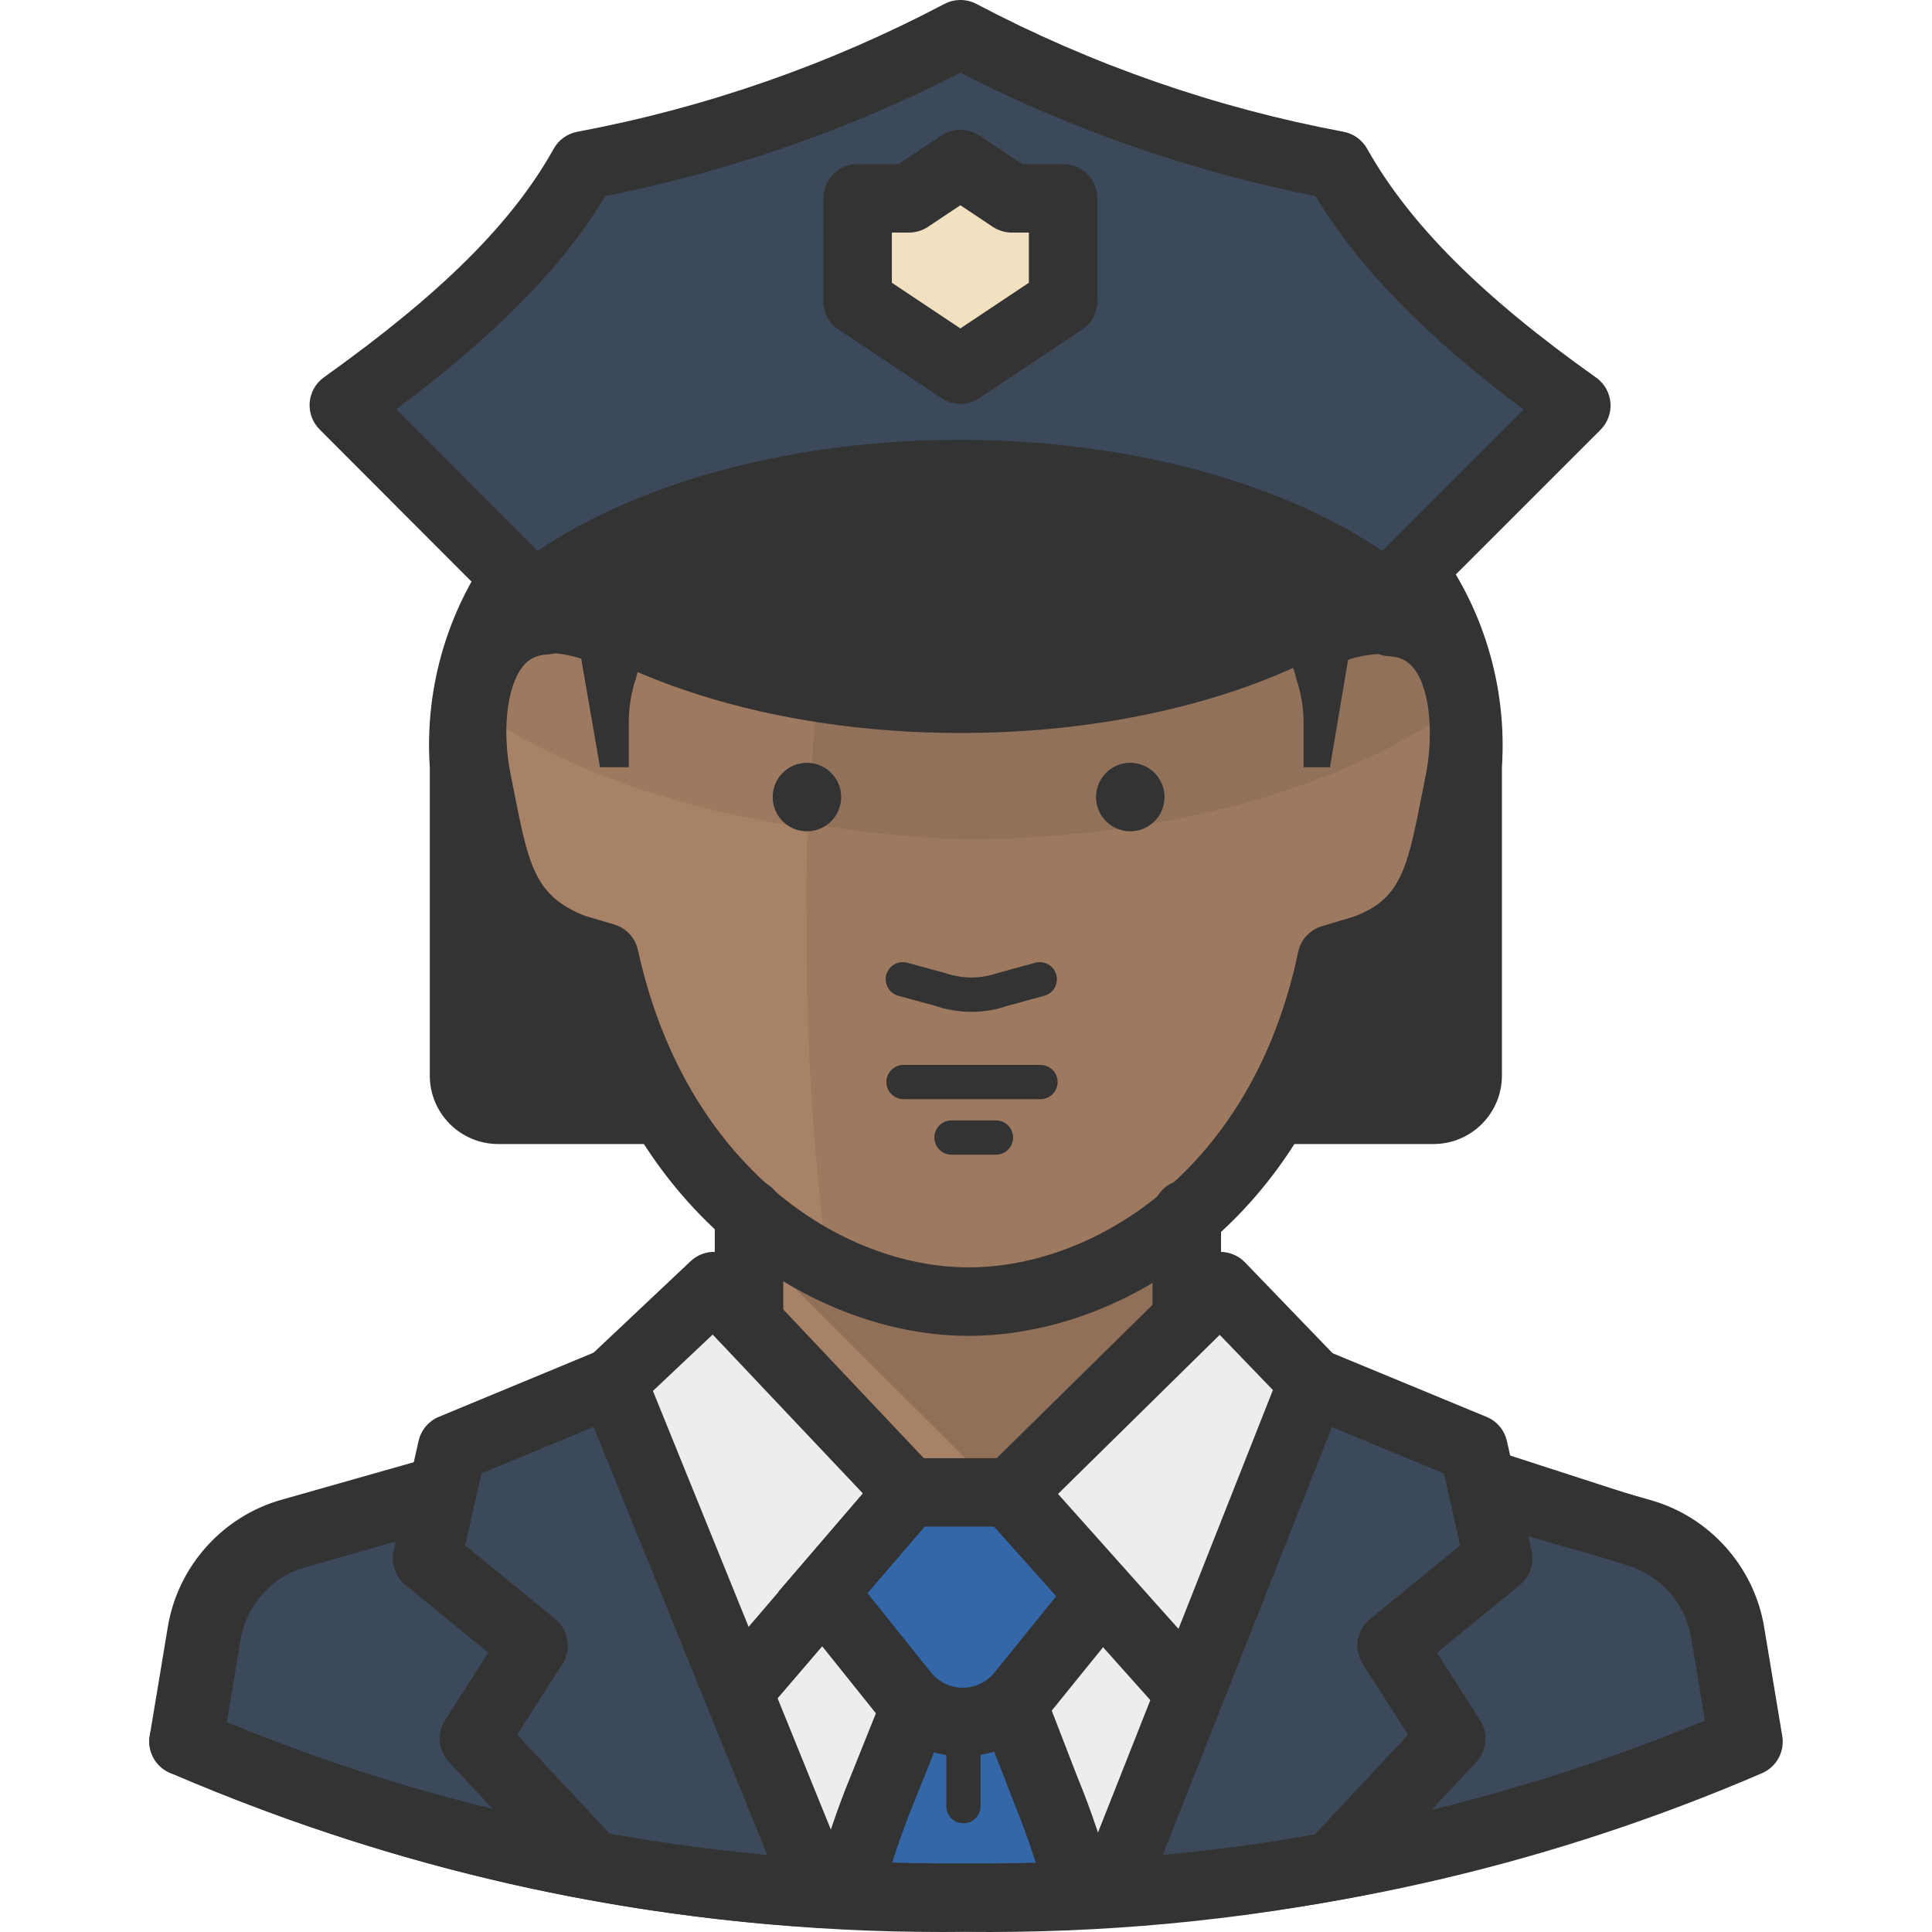 <?xml version="1.0" encoding="iso-8859-1"?>
<!-- Generator: Adobe Illustrator 19.0.0, SVG Export Plug-In . SVG Version: 6.00 Build 0)  -->
<svg version="1.1" id="Capa_1" xmlns="http://www.w3.org/2000/svg" xmlns:xlink="http://www.w3.org/1999/xlink" x="0px" y="0px"
	 viewBox="0 0 511.998 511.998" style="enable-background:new 0 0 511.998 511.998;" xml:space="preserve">
<g>
	<rect x="198.5" y="292.561" style="fill:#A88267;" width="116.009" height="116.009"/>
	<path style="fill:#A88267;" d="M256.686,344.938c36.309,0,83.058-27.868,96.22-90.774l8.442-2.542
		c19.97-7.353,20.878-22.512,25.326-44.116c3.359-16.248,1.452-41.665-18.155-42.664c-0.182-7.244-0.908-14.469-2.179-21.604
		c-6.536-45.387-39.123-99.216-109.745-99.216s-103.21,53.466-109.836,99.216c-0.999,7.262-1.725,14.161-2.179,21.15
		c-19.516,0.999-21.423,26.415-18.155,42.664c4.448,21.513,5.356,36.309,25.326,44.116l8.442,2.542
		C173.991,316.616,220.376,344.938,256.686,344.938z"/>
</g>
<path style="fill:#9D7960;" d="M374.419,167.566c0,0,1.815,0,3.631-4.811c-2.342-0.363-4.738-0.363-7.08,0
	c-0.272-7.089-0.999-14.152-2.179-21.15c-6.626-45.387-39.94-99.216-112.106-99.216h-8.351l-2.905,13.162
	c-21.904,60.755-32.633,124.968-31.68,189.535c-0.154,28.494,1.516,56.961,4.993,85.237c11.474,7.144,24.473,11.465,37.943,12.618
	c22.966,0,83.512-27.868,96.765-90.774l7.897-2.632c2.206-0.808,4.357-1.743,6.445-2.814c13.598-7.906,22.721-21.704,24.69-37.308
	C396.931,185.176,389.306,164.117,374.419,167.566z"/>
<path style="fill:#917059;" d="M314.418,321.337c-32.697,30.318-83.221,30.318-115.918,0v7.897l67.99,67.899l48.382-47.565
	L314.418,321.337z"/>
<path style="fill:#9D7960;" d="M366.885,169.835c-0.182-7.099-0.908-14.17-2.179-21.15c-6.536-45.387-39.124-99.851-109.745-99.851
	s-103.3,53.92-109.836,99.851c-0.999,7.262-1.725,14.161-2.179,21.15c-8.424,0.454-15.513,6.463-17.338,14.705
	c1.362,2.179,1.997,3.722,1.362,4.085c29.592,20.152,75.978,33.768,128.717,33.768s99.851-13.616,129.443-34.494v-0.545
	C384.132,177.842,376.425,170.444,366.885,169.835z"/>
<path style="fill:#92715A;" d="M255.687,222.393c52.921,0,99.851-13.616,129.443-34.494v-0.545
	c-1.098-9.404-8.714-16.711-18.155-17.429c-0.182-7.099-0.908-14.17-2.179-21.15c-6.626-45.387-39.214-99.851-109.836-99.851h-7.988
	l-1.271,5.9c-19.062,52.449-29.601,107.612-31.226,163.393C228.092,220.605,241.871,222.003,255.687,222.393z"/>
<path style="fill:#333333;" d="M256.686,354.015c-39.296,0-87.914-29.184-104.117-93.125l-3.431-1.035
	c-23.338-9.086-26.76-26.497-30.391-44.924l-1.207-6.046c-2.687-13.407-2.369-31.771,6.581-43.29
	c3.195-4.112,7.244-7.053,11.946-8.714c0.427-4.793,0.999-9.713,1.707-14.887c7.153-49.417,42.564-107.049,118.823-107.049
	s111.624,57.641,118.732,106.995c0.89,4.983,1.534,10.194,1.915,15.459c4.675,1.688,8.696,4.639,11.873,8.742
	c8.95,11.574,9.204,29.901,6.454,43.199l-1.235,6.182c-3.64,18.636-7.08,36.228-29.846,44.615l-3.903,1.18
	C345.036,324.968,296.354,354.015,256.686,354.015z M256.595,53.1c-64.667,0-94.75,49.254-100.85,91.436
	c-0.989,7.189-1.679,13.897-2.106,20.433c-0.3,4.593-3.994,8.242-8.596,8.478c-2.914,0.154-4.947,1.162-6.599,3.286
	c-4.139,5.328-5.428,17.056-3.123,28.521l1.235,6.173c3.649,18.536,5.646,26.261,18.5,31.281l7.752,2.306
	c3.15,0.944,5.537,3.531,6.245,6.744c12.681,57.777,54.319,84.102,87.633,84.102c33.641,0,75.324-26.152,87.333-83.557
	c0.672-3.259,3.086-5.873,6.263-6.835l8.451-2.542c12.155-4.493,14.143-12.245,17.783-30.881l1.271-6.372
	c1.988-9.613,1.589-22.457-3.032-28.43c-1.67-2.16-3.731-3.186-6.69-3.34c-4.738-0.236-8.496-4.085-8.614-8.832
	c-0.172-6.79-0.862-13.607-2.042-20.252C351.29,102.354,321.253,53.1,256.595,53.1z"/>
<path style="fill:#3C495A;" d="M171.631,384.878h-17.247l-76.068,21.786c-12.264,3.504-21.414,13.752-23.51,26.324l-4.811,28.957
	c52.994,22.893,109.582,36.382,167.205,39.85L171.631,384.878z"/>
<path style="fill:#333333;" d="M217.199,510.872c-0.182,0-0.363-0.009-0.545-0.018c-58.858-3.549-116.145-17.211-170.255-40.585
	c-3.831-1.661-6.046-5.71-5.356-9.822l4.811-28.948c2.66-15.958,14.424-29.129,29.973-33.568l76.059-21.768
	c0.817-0.236,1.652-0.354,2.496-0.354h17.247c3.74,0,7.098,2.297,8.46,5.782l45.568,116.917c1.126,2.878,0.699,6.145-1.126,8.642
	C222.818,509.492,220.086,510.872,217.199,510.872z M60.124,456.372c45.85,19.035,93.987,30.872,143.386,35.302l-38.089-97.718
	h-9.767l-74.843,21.423c-8.85,2.523-15.54,10.021-17.056,19.099L60.124,456.372z"/>
<path style="fill:#3C495A;" d="M294.448,501.522c58.204-3.368,115.382-16.884,168.93-39.94l-4.811-28.957
	c-2.097-12.572-11.247-22.821-23.51-26.324l-74.707-21.423h-22.149L294.448,501.522z"/>
<path style="fill:#333333;" d="M294.448,510.6c-2.868,0-5.592-1.362-7.307-3.694c-1.825-2.469-2.269-5.692-1.198-8.569
	l43.753-116.644c1.325-3.54,4.72-5.882,8.505-5.882h22.14c0.844,0,1.688,0.118,2.496,0.354l74.707,21.414
	c15.531,4.43,27.305,17.601,29.964,33.55l4.811,28.957c0.681,4.121-1.525,8.17-5.365,9.822
	c-54.655,23.547-112.523,37.235-171.998,40.667C294.793,510.591,294.629,510.6,294.448,510.6z M344.5,393.956l-36.573,97.491
	c50.08-4.33,98.871-16.221,145.329-35.447l-3.631-21.886c-1.516-9.068-8.206-16.566-17.047-19.09l-73.509-21.069H344.5z"/>
<polygon style="fill:#EDEDED;" points="240.891,395.499 192.963,451.415 217.108,501.432 294.448,501.522 317.776,451.415 
	267.851,395.499 "/>
<path style="fill:#3467A8;" d="M277.11,469.57l-12.345-27.777c-1.543-4.902-16.612-4.902-18.155,0l-12.708,27.777
	c-3.658,10.893-6.69,21.985-9.077,33.223h61.635C283.981,491.546,280.859,480.454,277.11,469.57z"/>
<g>
	<path style="fill:#333333;" d="M255.324,483.186c-2.505,0-4.539-2.033-4.539-4.539v-18.155c0-2.505,2.033-4.539,4.539-4.539
		c2.505,0,4.539,2.033,4.539,4.539v18.155C259.863,481.162,257.839,483.186,255.324,483.186z"/>
	<path style="fill:#333333;" d="M277.391,503.792c-2.278-8.86-5.201-17.619-8.678-26.043l-11.773-30.464
		c-0.781-0.109-1.752-0.109-2.533,0l-12.082,30.11c-3.513,8.524-6.427,17.283-8.714,26.125l-17.583-4.539
		c2.487-9.649,5.673-19.199,9.468-28.421l12.536-31.244c2.088-6.354,8.778-10.267,17.637-10.267c8.896,0,15.595,3.949,17.665,10.339
		l12.227,31.635c3.713,9.005,6.908,18.572,9.404,28.231L277.391,503.792z"/>
</g>
<polygon style="fill:#EDEDED;" points="189.241,340.853 162.281,366.27 192.963,451.415 240.891,395.499 "/>
<path style="fill:#333333;" d="M192.963,460.493c-0.545,0-1.089-0.054-1.634-0.154c-3.186-0.581-5.81-2.814-6.908-5.855
	l-30.682-85.155c-1.225-3.395-0.318-7.198,2.315-9.676l26.96-25.417c3.64-3.449,9.377-3.268,12.826,0.372l51.65,54.655
	c3.195,3.368,3.322,8.614,0.3,12.136l-47.929,55.917C198.109,459.358,195.586,460.493,192.963,460.493z M172.838,368.793
	l23.374,64.876l32.47-37.88l-39.813-42.119L172.838,368.793z"/>
<polygon style="fill:#EDEDED;" points="323.404,340.853 347.913,366.27 317.776,451.415 267.851,395.499 "/>
<path style="fill:#333333;" d="M317.786,460.493c-2.56,0-5.038-1.08-6.772-3.032l-49.926-55.917
	c-3.222-3.604-3.041-9.123,0.408-12.518l55.544-54.655c1.716-1.697,4.248-2.433,6.481-2.605c2.433,0.036,4.729,1.026,6.418,2.778
	l24.509,25.417c2.387,2.469,3.177,6.091,2.024,9.332l-30.128,85.155c-1.062,3.023-3.649,5.256-6.799,5.873
	C318.947,460.438,318.366,460.493,317.786,460.493z M280.387,395.907l33.949,38.025l23.138-65.412l-14.242-14.778L280.387,395.907z"
	/>
<path style="fill:#3467A8;" d="M240.891,395.499l-22.784,26.506l21.15,26.415c6.599,8.769,19.062,10.539,27.84,3.931
	c1.489-1.117,2.814-2.442,3.931-3.931l20.787-25.689l-24.327-27.232H240.891z"/>
<g>
	<path style="fill:#333333;" d="M255.197,465.422c-1.362,0-2.732-0.091-4.112-0.281c-7.661-1.08-14.433-5.083-19.09-11.256
		l-25.698-32.079l30.418-35.375h34.821l32.179,36.019l-25.644,31.689c-1.416,1.906-3.35,3.84-5.546,5.483
		C267.479,463.416,261.442,465.422,255.197,465.422z M229.898,422.204l16.448,20.542c1.897,2.514,4.43,4.003,7.289,4.412
		c2.841,0.399,5.701-0.327,7.997-2.07c0.826-0.617,1.543-1.325,2.133-2.115l16.13-19.952l-16.466-18.445h-18.364L229.898,422.204z"
		/>
	<path style="fill:#333333;" d="M48.641,470.569c-0.49,0-0.989-0.036-1.498-0.127c-4.938-0.826-8.288-5.492-7.462-10.439
		l4.811-28.948c2.669-15.958,14.433-29.129,29.973-33.568l40.313-11.437c4.838-1.38,9.84,1.434,11.211,6.245
		c1.371,4.829-1.434,9.849-6.254,11.211l-40.304,11.437c-8.823,2.514-15.513,10.021-17.038,19.099l-4.811,28.939
		C56.847,467.419,53.008,470.569,48.641,470.569z"/>
	<path style="fill:#333333;" d="M461.916,470.478c-4.357,0-8.206-3.15-8.941-7.589l-4.811-28.957
		c-1.507-9.05-8.17-16.539-16.984-19.09l-41.493-13.435c-4.766-1.543-7.38-6.663-5.837-11.437c1.543-4.757,6.636-7.389,11.437-5.837
		l41.211,13.353c15.214,4.384,26.933,17.565,29.574,33.468l4.811,28.957c0.826,4.947-2.514,9.622-7.462,10.439
		C462.915,470.442,462.415,470.478,461.916,470.478z"/>
</g>
<polyline style="fill:#3C495A;" points="217.108,501.432 162.281,366.27 119.799,383.88 113.173,413.018 141.403,436.075 
	125.609,460.765 156.472,493.807 "/>
<path style="fill:#333333;" d="M208.694,504.845l-51.387-126.693l-29.701,12.309l-4.339,19.081l23.873,19.498
	c3.576,2.914,4.384,8.043,1.906,11.919l-12,18.745l26.052,27.895l-13.271,12.391l-30.863-33.051
	c-2.832-3.032-3.241-7.598-1.008-11.093l11.437-17.882l-21.967-17.946c-2.669-2.179-3.876-5.682-3.114-9.041l6.626-29.138
	c0.654-2.868,2.651-5.247,5.374-6.372l42.482-17.61c2.233-0.935,4.747-0.926,6.98,0.009c2.233,0.944,4.003,2.723,4.911,4.965
	L225.514,498L208.694,504.845z"/>
<polyline style="fill:#3C495A;" points="294.448,501.522 347.913,366.27 390.486,383.88 397.022,413.018 368.791,436.075 
	384.586,460.765 352.997,494.533 "/>
<g>
	<path style="fill:#333333;" d="M302.89,504.854l-16.875-6.663l53.466-135.253c0.899-2.269,2.66-4.076,4.893-5.029
		c2.242-0.944,4.766-0.953,7.008-0.027l42.573,17.61c2.741,1.126,4.738,3.522,5.392,6.4l6.536,29.138
		c0.753,3.35-0.454,6.844-3.114,9.014l-21.976,17.946l11.447,17.882c2.233,3.495,1.815,8.07-1.017,11.093l-31.58,33.777
		l-13.262-12.391l26.769-28.621l-12-18.745c-2.478-3.885-1.661-9.005,1.906-11.919l23.892-19.507l-4.275-19.072l-29.692-12.291
		L302.89,504.854z"/>
	<path style="fill:#333333;" d="M249.723,511.998c-70.631,0-139.51-14.179-204.667-42.173c-4.611-1.979-6.735-7.325-4.757-11.919
		c1.979-4.611,7.325-6.708,11.919-4.757c64.631,27.759,133.165,41.184,203.369,40.658c70.368,0.644,138.503-12.999,202.934-40.658
		c4.593-1.961,9.94,0.145,11.919,4.757s-0.154,9.949-4.757,11.919c-66.755,28.666-137.204,43-210.087,42.137
		C253.645,511.98,251.675,511.998,249.723,511.998z"/>
	<path style="fill:#333333;" d="M198.5,357.546c-5.011,0-9.077-4.058-9.077-9.077v-26.96c0-5.02,4.067-9.077,9.077-9.077
		s9.077,4.058,9.077,9.077v26.96C207.577,353.489,203.511,357.546,198.5,357.546z"/>
	<path style="fill:#333333;" d="M314.509,357.546c-5.02,0-9.077-4.058-9.077-9.077V321.7c0-5.02,4.058-9.077,9.077-9.077
		c5.02,0,9.077,4.058,9.077,9.077v26.769C323.586,353.489,319.528,357.546,314.509,357.546z"/>
	<path style="fill:#333333;" d="M379.775,143.329c-48.382-60.818-57.278-96.402-124.088-96.402s-75.251,35.583-123.634,96.402
		c-13.144,17.129-19.598,38.461-18.155,60.001v81.696c0,10.031,8.124,18.155,18.155,18.155h50.561
		c-9.931-18.899-18.309-38.57-25.054-58.821c-21.423,0-33.677-42.845-25.78-63.542c4.811-12.436,22.24-6.263,22.24-6.263
		l4.993,28.775h7.625v-12.708c0.091-3.704,0.726-7.38,1.906-10.893c4.811-22.421,49.653-21.423,70.35-32.769
		c5.365-2.968,11.065-5.283,16.975-6.899c6.055,1.652,11.882,4.058,17.338,7.171c20.515,11.347,65.902,10.257,70.35,32.769
		c1.153,3.431,1.788,7.008,1.906,10.621v12.708h6.99l4.811-28.503c0,0,17.429-6.173,22.24,6.263
		c7.897,20.333-4.357,63.542-25.78,63.542c-6.636,20.143-14.86,39.714-24.6,58.549h50.742c10.03,0,18.155-8.124,18.155-18.155
		v-81.696C399.436,181.772,392.946,160.449,379.775,143.329z"/>
</g>
<path style="fill:#3C495A;" d="M354.358,43.841c-34.839-6.527-68.498-18.246-99.851-34.766
	c-31.353,16.521-65.012,28.24-99.851,34.766c-11.891,21.332-32.134,41.12-63.542,63.542l50.47,50.561
	c24.418-19.426,65.72-32.315,112.832-32.315s88.414,12.89,112.832,32.315l50.47-50.47C386.492,85.325,366.34,65.173,354.358,43.841z
	"/>
<g>
	<path style="fill:#333333;" d="M367.248,167.021c-1.997,0-3.985-0.654-5.655-1.97c-23.874-18.999-63.941-30.346-107.177-30.346
		s-83.294,11.347-107.177,30.346c-3.622,2.868-8.832,2.56-12.073-0.69l-50.47-50.561c-1.888-1.888-2.841-4.511-2.623-7.171
		c0.218-2.66,1.598-5.083,3.776-6.636c31.154-22.24,49.935-40.921,60.891-60.573c1.316-2.36,3.604-4.003,6.254-4.502
		c33.977-6.363,66.71-17.764,97.291-33.877c2.651-1.389,5.819-1.389,8.469,0c30.582,16.112,63.315,27.514,97.291,33.877
		c2.632,0.499,4.92,2.133,6.245,4.475c11.22,19.988,30.509,39.269,60.7,60.673c2.179,1.543,3.577,3.976,3.794,6.645
		c0.227,2.66-0.735,5.292-2.623,7.18l-50.479,50.47C371.896,166.123,369.581,167.021,367.248,167.021z M254.416,116.551
		c43.553,0,84.628,10.911,111.915,29.465l37.462-37.453c-25.907-19.362-43.671-37.58-55.2-56.588
		c-32.733-6.527-64.349-17.501-94.087-32.679c-29.728,15.168-61.336,26.152-94.078,32.669
		c-11.329,18.763-28.766,36.555-55.408,56.498l37.48,37.544C169.797,127.462,210.872,116.551,254.416,116.551z"/>
	<path style="fill:#333333;" d="M136.501,157.944c23.51-21.695,67.536-36.309,118.006-36.309s94.768,14.705,118.006,36.309
		c-23.51,21.695-67.536,36.309-118.006,36.309S160.103,179.548,136.501,157.944z"/>
</g>
<polygon style="fill:#F2E1C0;" points="281.739,79.788 254.507,97.943 227.275,79.788 227.275,52.556 240.891,52.556 
	254.507,43.478 268.123,52.556 281.739,52.556 "/>
<g>
	<path style="fill:#333333;" d="M254.507,107.02c-1.752,0-3.513-0.508-5.038-1.525L222.237,87.34
		c-2.523-1.688-4.039-4.521-4.039-7.552V52.556c0-5.011,4.067-9.077,9.077-9.077h10.866l11.329-7.552
		c3.05-2.033,7.017-2.033,10.067,0l11.338,7.552h10.866c5.02,0,9.077,4.067,9.077,9.077v27.232c0,3.032-1.516,5.864-4.039,7.552
		l-27.232,18.155C258.02,106.512,256.268,107.02,254.507,107.02z M236.352,74.931l18.155,12.1l18.155-12.1V61.633h-4.539
		c-1.788,0-3.549-0.536-5.038-1.525l-8.578-5.719l-8.578,5.719c-1.489,0.989-3.241,1.525-5.038,1.525h-4.539V74.931z
		 M281.739,79.788h0.091H281.739z"/>
	<circle style="fill:#333333;" cx="213.841" cy="211.228" r="9.077"/>
	<circle style="fill:#333333;" cx="299.531" cy="211.228" r="9.077"/>
	<path style="fill:#333333;" d="M275.748,291.291h-36.309c-2.505,0-4.539-2.033-4.539-4.539s2.033-4.539,4.539-4.539h36.309
		c2.505,0,4.539,2.033,4.539,4.539S278.254,291.291,275.748,291.291z"/>
	<path style="fill:#333333;" d="M263.948,305.996h-11.801c-2.505,0-4.539-2.033-4.539-4.539c0-2.505,2.033-4.539,4.539-4.539h11.801
		c2.505,0,4.539,2.033,4.539,4.539C268.486,303.963,266.462,305.996,263.948,305.996z"/>
	<path style="fill:#333333;" d="M257.475,268.152c-3.268,0-6.572-0.536-9.713-1.616l-9.704-2.642
		c-2.415-0.663-3.84-3.159-3.186-5.574c0.654-2.415,3.159-3.831,5.574-3.186l9.985,2.723c4.602,1.57,9.359,1.57,13.661,0.091
		l10.267-2.814c2.451-0.644,4.92,0.772,5.573,3.186c0.654,2.424-0.762,4.92-3.186,5.574l-9.994,2.723
		C263.839,267.635,260.671,268.152,257.475,268.152z"/>
</g>
<g>
</g>
<g>
</g>
<g>
</g>
<g>
</g>
<g>
</g>
<g>
</g>
<g>
</g>
<g>
</g>
<g>
</g>
<g>
</g>
<g>
</g>
<g>
</g>
<g>
</g>
<g>
</g>
<g>
</g>
</svg>
